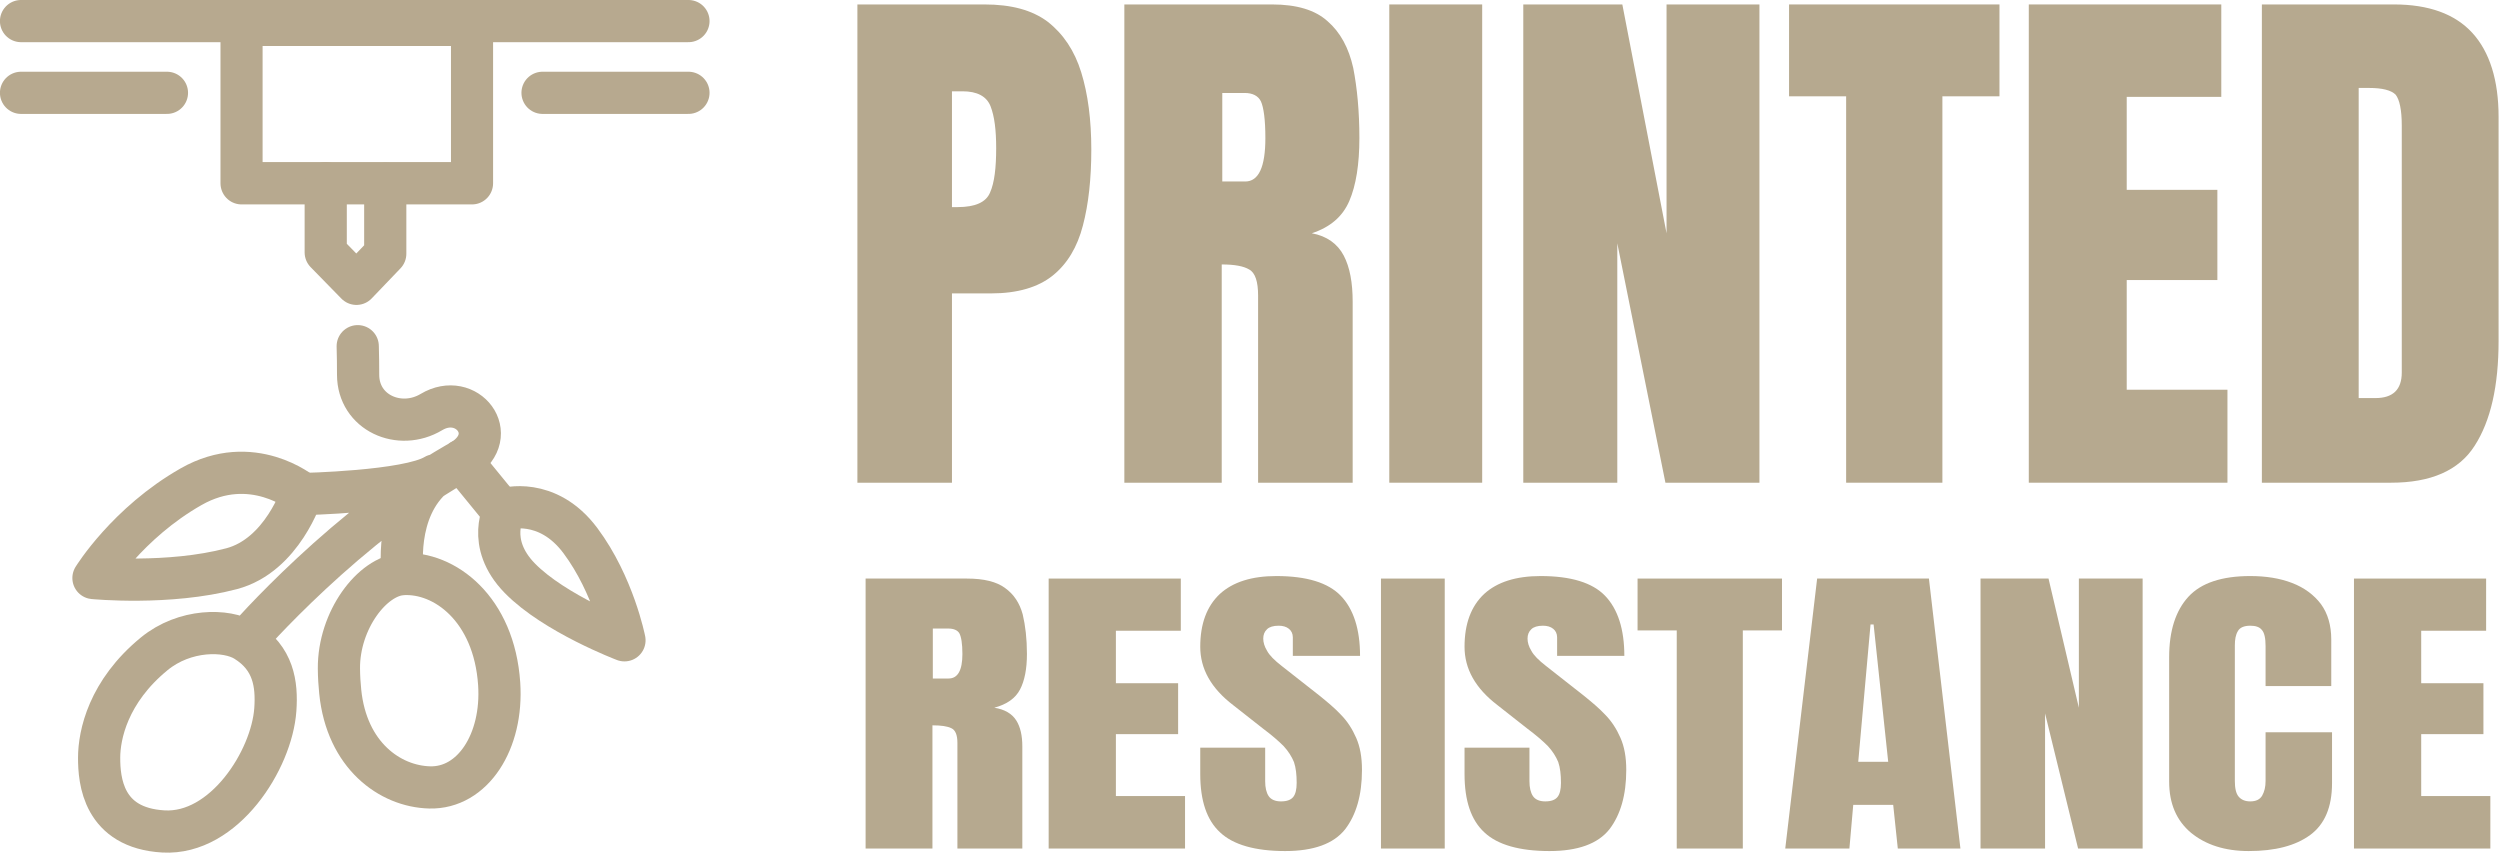 <svg style="fill-rule:evenodd;clip-rule:evenodd;stroke-linecap:round;stroke-linejoin:round;stroke-miterlimit:1.5;" xml:space="preserve" xmlns:xlink="http://www.w3.org/1999/xlink" xmlns="http://www.w3.org/2000/svg" version="1.1" viewBox="0 0 1481 506" height="100%" width="100%">
    <g transform="matrix(1,0,0,1,-531.535,-747.31)">
        <g transform="matrix(1,0,0,1,233.214,211.81)">
            <g transform="matrix(0.853,0,0,0.853,72.152,499.854)">
                <g>
                    <g transform="matrix(0.986,0,0,0.991,9.211,1.197)">
                        <rect style="fill:none;stroke:rgb(183,169,143);stroke-width:29.66px;" height="111.033" width="162.346" y="58.351" x="429.7"></rect>
                    </g>
                    <g transform="matrix(1,0,0,1,-1,0)">
                        <path style="fill:none;stroke:rgb(183,169,143);stroke-width:29.3px;" d="M492.355,169.005L492.355,217.076L513.694,238.911L533.698,218.02L533.698,169.398"></path>
                    </g>
                    <path style="fill:none;stroke:rgb(183,169,143);stroke-width:29.3px;" d="M279.751,56.433L743.27,56.433"></path>
                    <g transform="matrix(1,0,0,1,-4.587,-4.587)">
                        <path style="fill:none;stroke:rgb(183,169,143);stroke-width:29.3px;" d="M284.338,110.839L385.677,110.839"></path>
                    </g>
                    <g transform="matrix(1,0,0,1,417.592,-4.587)">
                        <path style="fill:none;stroke:rgb(183,169,143);stroke-width:29.3px;" d="M224.338,110.839L325.677,110.839"></path>
                    </g>
                </g>
                <g transform="matrix(0.395,0,0,0.395,248.739,-35.781)">
                    <g transform="matrix(1,0,0,1,-133.618,-88.993)">
                        <path style="fill:none;stroke:rgb(183,169,143);stroke-width:74.2px;" d="M339.481,1301.66C339.481,1301.66 398.916,1204.98 511.196,1141.06C618.424,1080.01 706.284,1152.69 706.284,1152.69C706.284,1152.69 671.84,1261.64 582.263,1285.3C471.516,1314.56 339.481,1301.66 339.481,1301.66Z"></path>
                    </g>
                    <g transform="matrix(1,0,0,1,-103.925,-88.993)">
                        <path style="fill:none;stroke:rgb(183,169,143);stroke-width:74.2px;" d="M576.945,1411.92C626.237,1442.48 632.734,1487.9 629.538,1533.08C623.275,1621.63 539.527,1753.28 432.945,1747.24C326.364,1741.19 319.688,1657.41 319.747,1617.51C319.806,1577.61 335.534,1501.5 416.523,1435C470.241,1390.89 543.728,1391.32 576.945,1411.92ZM966.842,1089.77C757.001,1203.98 576.945,1411.92 576.945,1411.92M956.318,1095.14L1023.7,1177.6M676.591,1154.04C676.591,1154.04 862.249,1150.33 910.451,1120.95C836.489,1181.4 853.603,1294.51 853.603,1294.51"></path>
                    </g>
                    <g transform="matrix(1,0,0,1,-103.925,-88.993)">
                        <path style="fill:none;stroke:rgb(183,169,143);stroke-width:74.2px;" d="M853.424,1294.7C927.15,1290.53 1014.24,1355.84 1023.11,1487.58C1029.95,1589.04 976.654,1671.84 900.793,1669.81C830.984,1667.95 754.997,1613.45 743.663,1501.56C742.382,1488.92 741.459,1475.38 741.353,1460.85C740.74,1376.14 799.806,1297.73 853.424,1294.7Z"></path>
                    </g>
                    <g transform="matrix(-0.866,-0.5,0.5,-0.866,1174.29,2468.21)">
                        <path style="fill:none;stroke:rgb(183,169,143);stroke-width:74.2px;" d="M603.202,975.12C603.202,975.12 732.946,954.06 817.114,977.652C901.282,1001.24 900.793,1069.88 900.793,1069.88C900.793,1069.88 847.834,1126.82 757.909,1088.14C667.983,1049.45 603.202,975.12 603.202,975.12Z"></path>
                    </g>
                    <g transform="matrix(1.538,0,0,1.536,-24.695,545.618)">
                        <path style="fill:none;stroke:rgb(183,169,143);stroke-width:48.27px;" d="M572.486,298.845C616.201,270.083 576.567,220.117 536.242,244.293C499.855,266.109 452.442,245.102 452.442,201.549C452.442,189.315 452.332,181.118 452.007,168.888"></path>
                    </g>
                </g>
            </g>
            <g transform="matrix(1.217,0,0,1.217,594.217,7.983)" id="Anton">
                <g transform="matrix(5.088,0,0,4.602,167.855,668.423)">
                    <g transform="matrix(53.538,0,0,58.891,-0.784,0)">
                        <path style="fill:rgb(182,169,143);fill-rule:nonzero;" d="M0.038,-0L0.038,-0.859L0.265,-0.859C0.313,-0.859 0.35,-0.849 0.378,-0.828C0.406,-0.806 0.426,-0.776 0.438,-0.737C0.45,-0.698 0.456,-0.652 0.456,-0.598C0.456,-0.546 0.451,-0.5 0.441,-0.462C0.431,-0.423 0.413,-0.393 0.387,-0.372C0.361,-0.351 0.324,-0.34 0.277,-0.34L0.207,-0.34L0.207,-0L0.038,-0ZM0.207,-0.495L0.217,-0.495C0.249,-0.495 0.268,-0.504 0.275,-0.521C0.283,-0.539 0.286,-0.566 0.286,-0.601C0.286,-0.633 0.283,-0.658 0.276,-0.676C0.269,-0.694 0.252,-0.703 0.226,-0.703L0.207,-0.703L0.207,-0.495Z"></path>
                    </g>
                    <g transform="matrix(53.538,0,0,58.891,24.756,0)">
                        <path style="fill:rgb(182,169,143);fill-rule:nonzero;" d="M0.038,-0L0.038,-0.859L0.302,-0.859C0.346,-0.859 0.379,-0.849 0.401,-0.829C0.424,-0.809 0.439,-0.781 0.447,-0.745C0.454,-0.709 0.458,-0.667 0.458,-0.619C0.458,-0.572 0.452,-0.534 0.44,-0.506C0.428,-0.478 0.406,-0.459 0.373,-0.448C0.4,-0.443 0.419,-0.429 0.43,-0.408C0.441,-0.387 0.446,-0.359 0.446,-0.325L0.446,-0L0.277,-0L0.277,-0.336C0.277,-0.361 0.272,-0.377 0.261,-0.383C0.251,-0.389 0.235,-0.392 0.212,-0.392L0.212,-0L0.038,-0ZM0.213,-0.541L0.254,-0.541C0.278,-0.541 0.29,-0.567 0.29,-0.619C0.29,-0.652 0.287,-0.674 0.282,-0.685C0.277,-0.695 0.267,-0.7 0.253,-0.7L0.213,-0.7L0.213,-0.541Z"></path>
                    </g>
                    <g transform="matrix(53.538,0,0,58.891,50.531,0)">
                        <rect style="fill:rgb(182,169,143);fill-rule:nonzero;" height="0.859" width="0.166" y="-0.859" x="0.03"></rect>
                    </g>
                    <g transform="matrix(53.538,0,0,58.891,62.922,0)">
                        <path style="fill:rgb(182,169,143);fill-rule:nonzero;" d="M0.038,-0L0.038,-0.859L0.215,-0.859L0.294,-0.448L0.294,-0.859L0.46,-0.859L0.46,-0L0.292,-0L0.206,-0.43L0.206,-0L0.038,-0Z"></path>
                    </g>
                    <g transform="matrix(53.538,0,0,58.891,89.848,0)">
                        <path style="fill:rgb(182,169,143);fill-rule:nonzero;" d="M0.112,-0L0.112,-0.694L0.01,-0.694L0.01,-0.859L0.386,-0.859L0.386,-0.694L0.284,-0.694L0.284,-0L0.112,-0Z"></path>
                    </g>
                    <g transform="matrix(53.538,0,0,58.891,111.284,0)">
                        <path style="fill:rgb(182,169,143);fill-rule:nonzero;" d="M0.038,-0L0.038,-0.859L0.382,-0.859L0.382,-0.693L0.213,-0.693L0.213,-0.526L0.375,-0.526L0.375,-0.364L0.213,-0.364L0.213,-0.167L0.393,-0.167L0.393,-0L0.038,-0Z"></path>
                    </g>
                    <g transform="matrix(53.538,0,0,58.891,133.583,0)">
                        <path style="fill:rgb(182,169,143);fill-rule:nonzero;" d="M0.038,-0L0.038,-0.859L0.274,-0.859C0.336,-0.859 0.383,-0.842 0.414,-0.808C0.445,-0.774 0.461,-0.723 0.461,-0.657L0.461,-0.255C0.461,-0.174 0.447,-0.111 0.418,-0.066C0.39,-0.022 0.34,-0 0.269,-0L0.038,-0ZM0.211,-0.152L0.241,-0.152C0.272,-0.152 0.288,-0.167 0.288,-0.198L0.288,-0.641C0.288,-0.67 0.284,-0.688 0.277,-0.697C0.269,-0.705 0.253,-0.709 0.23,-0.709L0.211,-0.709L0.211,-0.152Z"></path>
                    </g>
                </g>
                <g transform="matrix(4.416,0,0,3.175,171.108,846.499)">
                    <g transform="matrix(42.343,0,0,48.184,0,0)">
                        <path style="fill:rgb(182,169,143);fill-rule:nonzero;" d="M0.038,-0L0.038,-0.859L0.302,-0.859C0.346,-0.859 0.379,-0.849 0.401,-0.829C0.424,-0.809 0.439,-0.781 0.447,-0.745C0.454,-0.709 0.458,-0.667 0.458,-0.619C0.458,-0.572 0.452,-0.534 0.44,-0.506C0.428,-0.478 0.406,-0.459 0.373,-0.448C0.4,-0.443 0.419,-0.429 0.43,-0.408C0.441,-0.387 0.446,-0.359 0.446,-0.325L0.446,-0L0.277,-0L0.277,-0.336C0.277,-0.361 0.272,-0.377 0.261,-0.383C0.251,-0.389 0.235,-0.392 0.212,-0.392L0.212,-0L0.038,-0ZM0.213,-0.541L0.254,-0.541C0.278,-0.541 0.29,-0.567 0.29,-0.619C0.29,-0.652 0.287,-0.674 0.282,-0.685C0.277,-0.695 0.267,-0.7 0.253,-0.7L0.213,-0.7L0.213,-0.541Z"></path>
                    </g>
                    <g transform="matrix(42.343,0,0,48.184,20.179,0)">
                        <path style="fill:rgb(182,169,143);fill-rule:nonzero;" d="M0.038,-0L0.038,-0.859L0.382,-0.859L0.382,-0.693L0.213,-0.693L0.213,-0.526L0.375,-0.526L0.375,-0.364L0.213,-0.364L0.213,-0.167L0.393,-0.167L0.393,-0L0.038,-0Z"></path>
                    </g>
                    <g transform="matrix(42.343,0,0,48.184,37.608,0)">
                        <path style="fill:rgb(182,169,143);fill-rule:nonzero;" d="M0.242,0.008C0.164,0.008 0.107,-0.012 0.073,-0.051C0.038,-0.09 0.021,-0.152 0.021,-0.237L0.021,-0.321L0.19,-0.321L0.19,-0.214C0.19,-0.194 0.193,-0.178 0.199,-0.167C0.205,-0.156 0.216,-0.15 0.231,-0.15C0.247,-0.15 0.257,-0.155 0.263,-0.164C0.269,-0.173 0.272,-0.188 0.272,-0.209C0.272,-0.235 0.27,-0.257 0.265,-0.275C0.259,-0.293 0.25,-0.31 0.238,-0.326C0.225,-0.342 0.207,-0.361 0.184,-0.382L0.107,-0.456C0.049,-0.51 0.021,-0.572 0.021,-0.642C0.021,-0.715 0.038,-0.771 0.072,-0.81C0.106,-0.848 0.155,-0.867 0.219,-0.867C0.298,-0.867 0.354,-0.846 0.387,-0.804C0.42,-0.762 0.437,-0.698 0.437,-0.613L0.262,-0.613L0.262,-0.672C0.262,-0.684 0.258,-0.693 0.252,-0.699C0.245,-0.706 0.236,-0.709 0.225,-0.709C0.211,-0.709 0.201,-0.705 0.195,-0.698C0.188,-0.69 0.185,-0.68 0.185,-0.668C0.185,-0.656 0.188,-0.643 0.195,-0.629C0.201,-0.615 0.214,-0.599 0.233,-0.581L0.333,-0.485C0.352,-0.466 0.371,-0.447 0.387,-0.426C0.404,-0.405 0.417,-0.38 0.427,-0.352C0.437,-0.324 0.442,-0.291 0.442,-0.25C0.442,-0.17 0.427,-0.107 0.398,-0.061C0.368,-0.015 0.316,0.008 0.242,0.008Z"></path>
                    </g>
                    <g transform="matrix(42.343,0,0,48.184,57.147,0)">
                        <rect style="fill:rgb(182,169,143);fill-rule:nonzero;" height="0.859" width="0.166" y="-0.859" x="0.03"></rect>
                    </g>
                    <g transform="matrix(42.343,0,0,48.184,66.74,0)">
                        <path style="fill:rgb(182,169,143);fill-rule:nonzero;" d="M0.242,0.008C0.164,0.008 0.107,-0.012 0.073,-0.051C0.038,-0.09 0.021,-0.152 0.021,-0.237L0.021,-0.321L0.19,-0.321L0.19,-0.214C0.19,-0.194 0.193,-0.178 0.199,-0.167C0.205,-0.156 0.216,-0.15 0.231,-0.15C0.247,-0.15 0.257,-0.155 0.263,-0.164C0.269,-0.173 0.272,-0.188 0.272,-0.209C0.272,-0.235 0.27,-0.257 0.265,-0.275C0.259,-0.293 0.25,-0.31 0.238,-0.326C0.225,-0.342 0.207,-0.361 0.184,-0.382L0.107,-0.456C0.049,-0.51 0.021,-0.572 0.021,-0.642C0.021,-0.715 0.038,-0.771 0.072,-0.81C0.106,-0.848 0.155,-0.867 0.219,-0.867C0.298,-0.867 0.354,-0.846 0.387,-0.804C0.42,-0.762 0.437,-0.698 0.437,-0.613L0.262,-0.613L0.262,-0.672C0.262,-0.684 0.258,-0.693 0.252,-0.699C0.245,-0.706 0.236,-0.709 0.225,-0.709C0.211,-0.709 0.201,-0.705 0.195,-0.698C0.188,-0.69 0.185,-0.68 0.185,-0.668C0.185,-0.656 0.188,-0.643 0.195,-0.629C0.201,-0.615 0.214,-0.599 0.233,-0.581L0.333,-0.485C0.352,-0.466 0.371,-0.447 0.387,-0.426C0.404,-0.405 0.417,-0.38 0.427,-0.352C0.437,-0.324 0.442,-0.291 0.442,-0.25C0.442,-0.17 0.427,-0.107 0.398,-0.061C0.368,-0.015 0.316,0.008 0.242,0.008Z"></path>
                    </g>
                    <g transform="matrix(42.343,0,0,48.184,86.278,0)">
                        <path style="fill:rgb(182,169,143);fill-rule:nonzero;" d="M0.112,-0L0.112,-0.694L0.01,-0.694L0.01,-0.859L0.386,-0.859L0.386,-0.694L0.284,-0.694L0.284,-0L0.112,-0Z"></path>
                    </g>
                    <g transform="matrix(42.343,0,0,48.184,102.346,0)">
                        <path style="fill:rgb(182,169,143);fill-rule:nonzero;" d="M0.015,-0L0.098,-0.859L0.389,-0.859L0.471,-0L0.308,-0L0.296,-0.139L0.192,-0.139L0.182,-0L0.015,-0ZM0.205,-0.276L0.283,-0.276L0.245,-0.713L0.237,-0.713L0.205,-0.276Z"></path>
                    </g>
                    <g transform="matrix(42.343,0,0,48.184,122.897,0)">
                        <path style="fill:rgb(182,169,143);fill-rule:nonzero;" d="M0.038,-0L0.038,-0.859L0.215,-0.859L0.294,-0.448L0.294,-0.859L0.46,-0.859L0.46,-0L0.292,-0L0.206,-0.43L0.206,-0L0.038,-0Z"></path>
                    </g>
                    <g transform="matrix(42.343,0,0,48.184,143.986,0)">
                        <path style="fill:rgb(182,169,143);fill-rule:nonzero;" d="M0.238,0.008C0.176,0.008 0.126,-0.012 0.088,-0.05C0.05,-0.089 0.031,-0.143 0.031,-0.213L0.031,-0.609C0.031,-0.693 0.048,-0.757 0.081,-0.801C0.114,-0.845 0.168,-0.867 0.242,-0.867C0.283,-0.867 0.319,-0.86 0.351,-0.845C0.383,-0.83 0.408,-0.807 0.426,-0.778C0.444,-0.748 0.453,-0.71 0.453,-0.665L0.453,-0.517L0.282,-0.517L0.282,-0.644C0.282,-0.669 0.279,-0.687 0.272,-0.696C0.266,-0.705 0.256,-0.709 0.242,-0.709C0.226,-0.709 0.215,-0.703 0.21,-0.692C0.204,-0.68 0.202,-0.665 0.202,-0.646L0.202,-0.215C0.202,-0.192 0.205,-0.175 0.212,-0.165C0.219,-0.155 0.229,-0.15 0.242,-0.15C0.257,-0.15 0.267,-0.156 0.273,-0.168C0.279,-0.181 0.282,-0.196 0.282,-0.215L0.282,-0.37L0.455,-0.37L0.455,-0.208C0.455,-0.132 0.436,-0.077 0.398,-0.043C0.36,-0.009 0.307,0.008 0.238,0.008Z"></path>
                    </g>
                    <g transform="matrix(42.343,0,0,48.184,164.062,0)">
                        <path style="fill:rgb(182,169,143);fill-rule:nonzero;" d="M0.038,-0L0.038,-0.859L0.382,-0.859L0.382,-0.693L0.213,-0.693L0.213,-0.526L0.375,-0.526L0.375,-0.364L0.213,-0.364L0.213,-0.167L0.393,-0.167L0.393,-0L0.038,-0Z"></path>
                    </g>
                </g>
            </g>
        </g>
    </g>
</svg>
